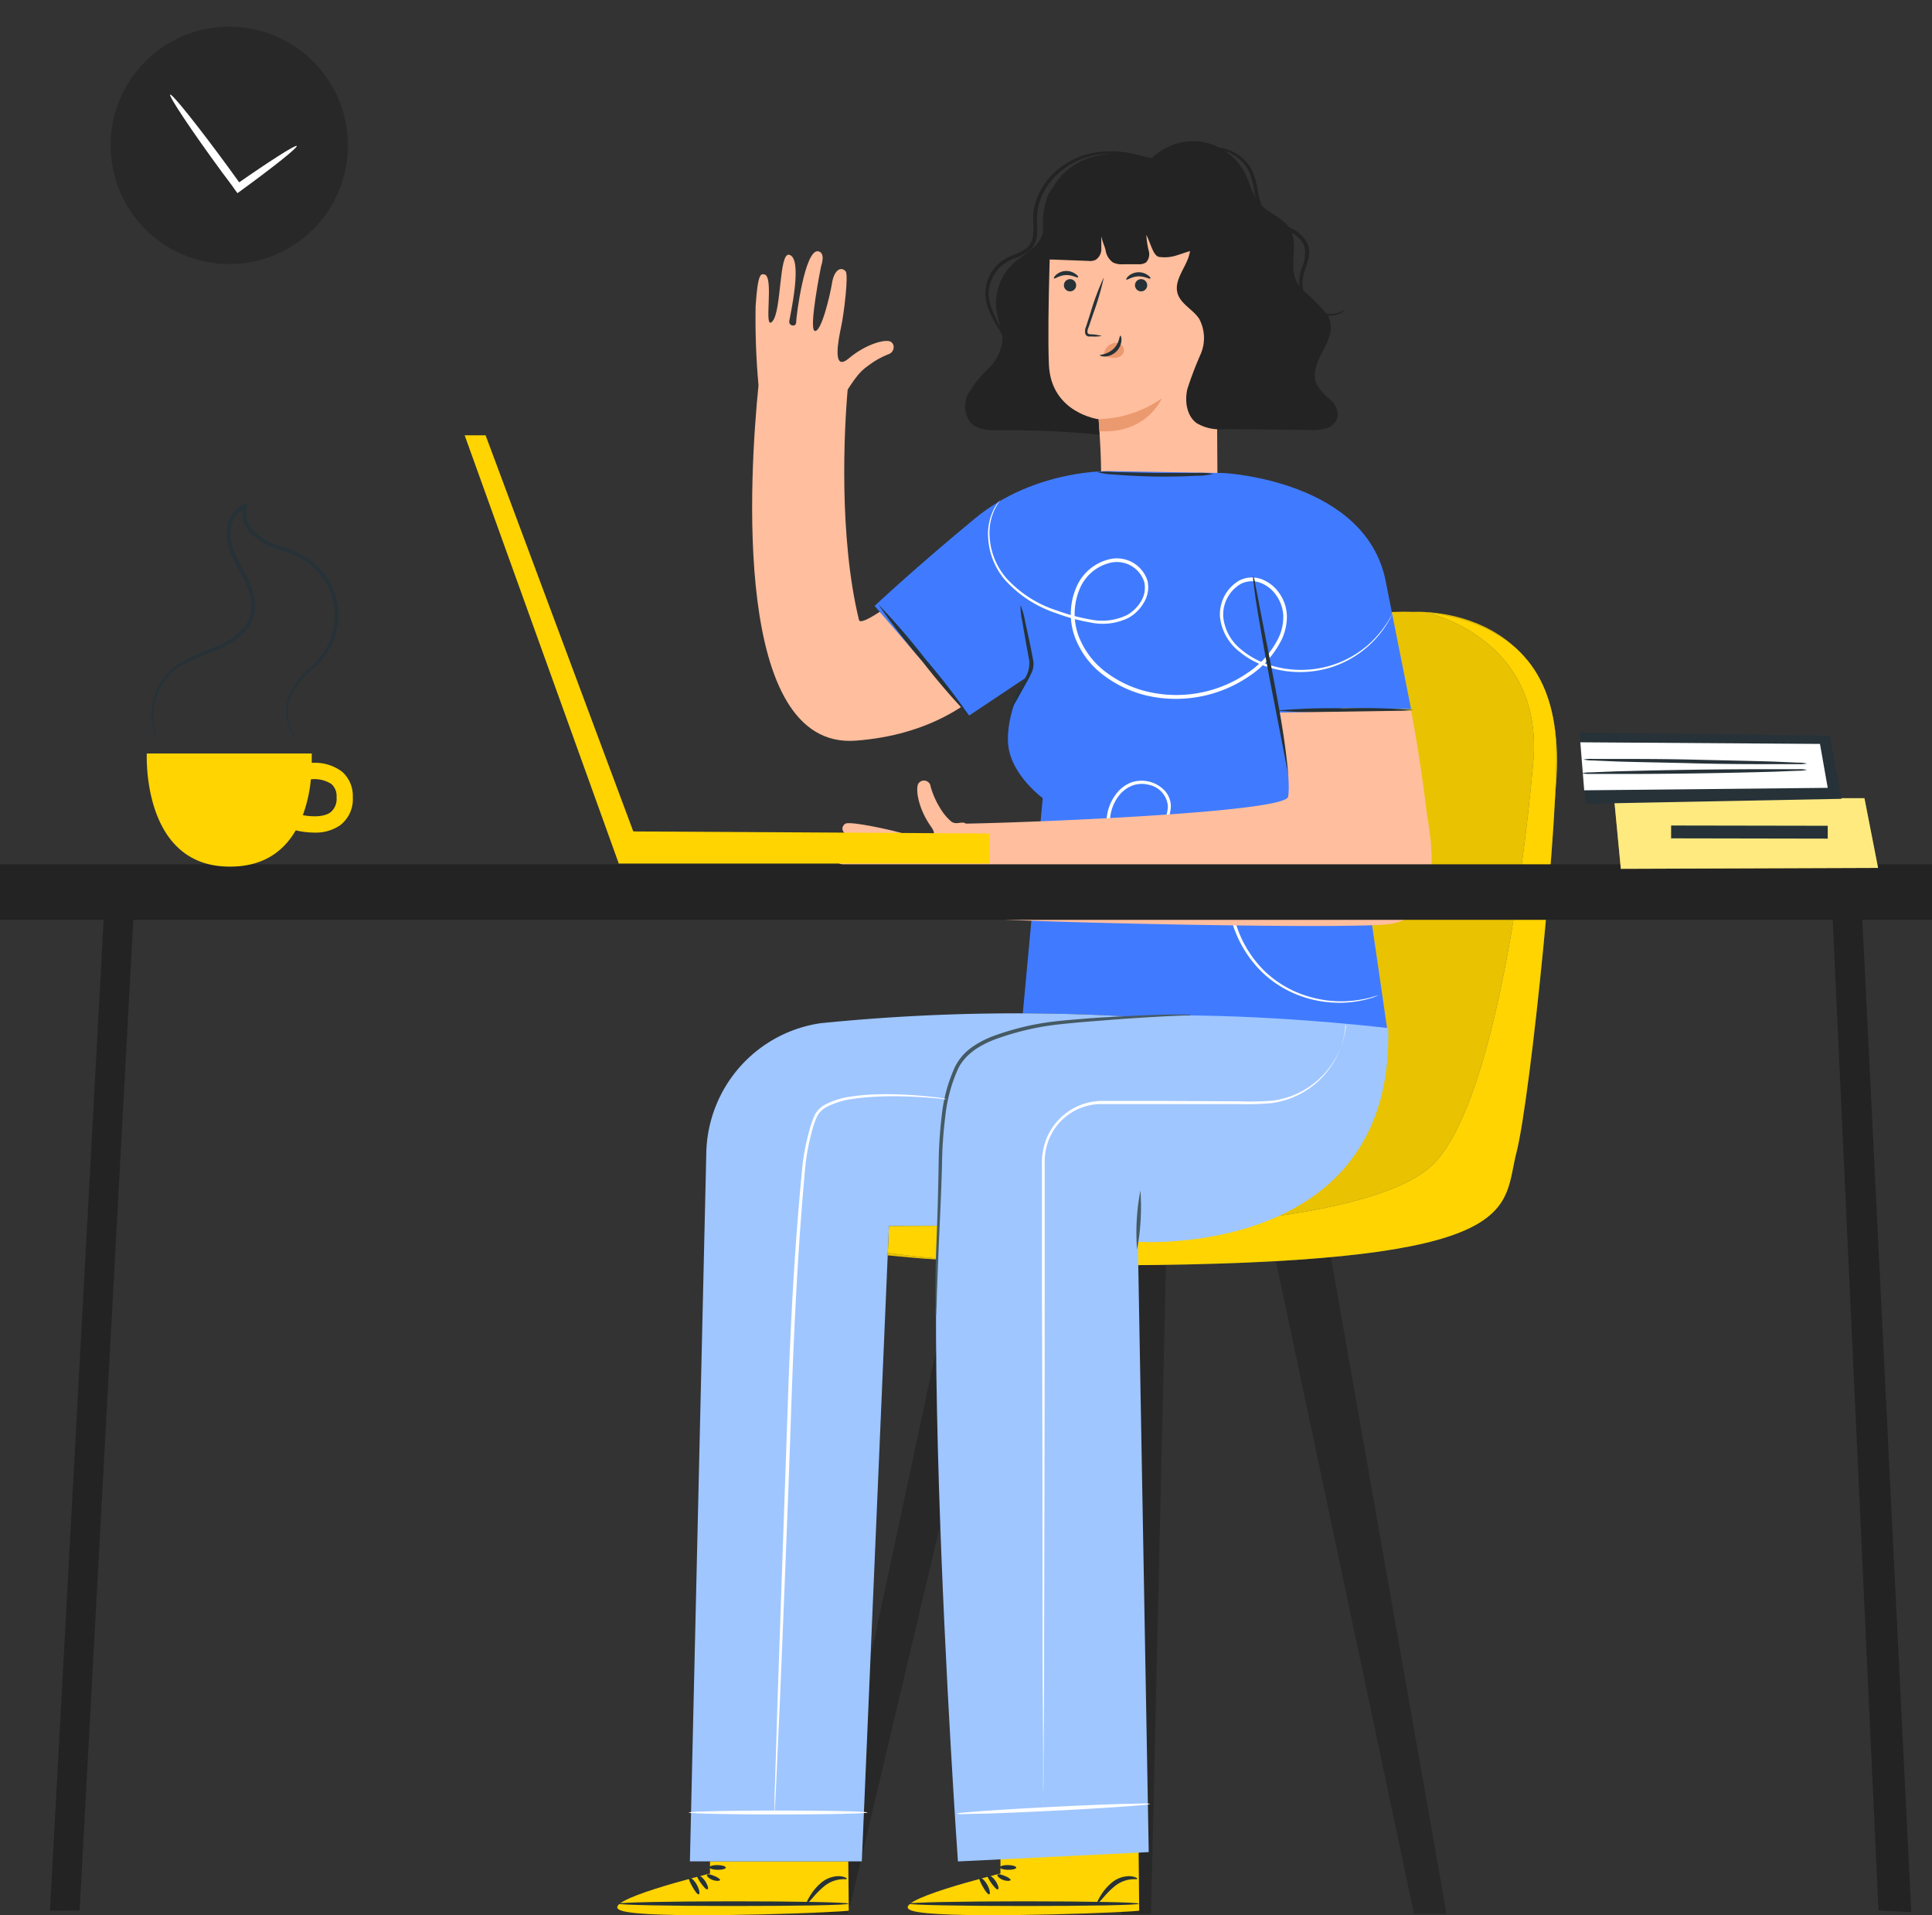 <svg width="115" height="114" fill="none" xmlns="http://www.w3.org/2000/svg"><rect width="100%" height="100%" fill="#333333" stroke="none"/><path d="M69.424 74.362l-.913 39.563h-1.742l.11-39.465 2.545-.098zM75.705 73.922l8.463 40.003h1.937L79.06 73.922h-3.356zM59.848 74.362l-9.362 39.563h-1.937l8.493-39.728 2.806.165z" fill="#282828"/><path d="M84.198 36.42s9.34-.533 8.422 10.306c-.918 10.84-1.467 21.816-4.938 25.564-3.471 3.748-38.433 3.881-41.368.8-2.934-3.08 5.603-2.943 7.208-2.943 1.605 0 11.477.938 14.677-7.496 3.2-8.433 2.38-26.764 15.999-26.23z" fill="#E9C201"/><path d="M84.792 36.425s7.141 1.467 6.472 8.963c-.67 7.496-2.536 20.611-6.002 23.954-3.467 3.344-17.067 4.077-24.425 3.615-8.538-.534-13.933-2.165-13.933-2.165s-1.556 1.004-1.086 1.653c.47.65 4.637 3.25 24.824 2.82 20.188-.432 18.787-3.424 19.624-6.67.838-3.245 2.594-20.66 2.35-24.483-.244-3.823-2.163-7.015-7.824-7.687z" fill="#455A64"/><path d="M84.792 36.425s7.141 1.467 6.472 8.963c-.67 7.496-2.536 20.611-6.002 23.954-3.467 3.344-17.067 4.077-24.425 3.615-8.538-.534-13.933-2.165-13.933-2.165s-1.556 1.004-1.086 1.653c.47.65 4.637 3.25 24.824 2.82 20.188-.432 18.787-3.424 19.624-6.67.838-3.245 2.594-20.66 2.35-24.483-.244-3.823-2.163-7.015-7.824-7.687z" fill="#FFD400"/><path d="M78.931 51.017a.802.802 0 00.607.59.796.796 0 00.962-.696.802.802 0 00-.793-.886.882.882 0 00-.75.645.893.893 0 00-.026.347z" fill="#455A64"/><path d="M79.46 46.629a5.9 5.9 0 00-.262 1.445 3.377 3.377 0 00.851 2.28c.127.121.246.25.355.387a.762.762 0 01.133.596c-.108.333-.24.659-.395.973a2.857 2.857 0 00-.115.89 3.4 3.4 0 00.386 1.507c.244.422.542.81.886 1.156 0 0-.141-.054-.345-.218a3.162 3.162 0 01-.723-.845 3.42 3.42 0 01-.47-1.596 3.035 3.035 0 01.115-.996c.145-.301.271-.612.377-.929.071-.298-.168-.507-.412-.756a3.293 3.293 0 01-.545-.836 3.463 3.463 0 01-.306-1.631c.017-.375.101-.744.248-1.09.124-.226.209-.346.222-.337z" fill="#455A64"/><path d="M77.345 49.732c.044 0 0 .236.106.564.135.428.41.798.78 1.05.386.239.818.39 1.268.444.35.05.577.058.581.098.005.04-.222.093-.598.089a2.58 2.58 0 01-1.401-.445 1.879 1.879 0 01-.811-1.231c-.063-.351.048-.578.075-.57z" fill="#455A64"/><g opacity=".2" fill="#000"><path opacity=".2" d="M78.931 51.017a.801.801 0 00.607.591.796.796 0 00.962-.697.802.802 0 00-.793-.886.886.886 0 00-.776.992z"/><path opacity=".2" d="M79.459 46.629a5.905 5.905 0 00-.262 1.445 3.38 3.38 0 00.851 2.28c.127.121.246.25.355.387a.762.762 0 01.133.596c-.108.333-.24.659-.395.973a2.854 2.854 0 00-.115.89 3.4 3.4 0 00.386 1.507c.244.422.542.81.886 1.156 0 0-.141-.054-.345-.218a3.162 3.162 0 01-.723-.845 3.422 3.422 0 01-.47-1.596 3.037 3.037 0 01.115-.996c.145-.301.271-.612.377-.929.071-.298-.168-.507-.412-.756a3.296 3.296 0 01-.545-.836 3.462 3.462 0 01-.306-1.631c.017-.375.101-.744.248-1.09.124-.226.209-.346.222-.337z"/><path opacity=".2" d="M77.344 49.732c.044 0 0 .236.106.565.135.428.41.797.78 1.049.386.239.819.39 1.268.444.35.05.577.058.581.098.005.04-.222.093-.598.09a2.58 2.58 0 01-1.401-.446 1.879 1.879 0 01-.811-1.231c-.062-.351.048-.578.075-.57z"/></g><path d="M68.213 9.368a6.224 6.224 0 00-2.602-.338 4.688 4.688 0 00-2.881 1.267 4.227 4.227 0 00-1.042 1.583c-.111.322-.175.66-.19 1 0 .347.026.685 0 1.01a1.141 1.141 0 01-.342.835c-.248.19-.525.34-.82.445a2.996 2.996 0 00-.851.484c-.24.21-.437.466-.58.752a2.371 2.371 0 00-.165 1.711c.156.47.369.917.634 1.334.106.169.2.334.284.494.013.139.013.279 0 .418a2.83 2.83 0 01-.843 1.596c-.445.42-.832.899-1.152 1.422a1.61 1.61 0 00.075 1.734c.444.516 1.228.511 1.91.494a57.61 57.61 0 017.093.4l1.942-16.503a17.76 17.76 0 00-.47-.138zm-5.966 2.92c-.107.654 0 1.366-.324 1.948-.324.582-1.033.93-1.56 1.396a3.26 3.26 0 00-1.029 2.983c.053.276.138.547.213.818l-.027-.044a6.02 6.02 0 01-.59-1.334 2.162 2.162 0 01.17-1.565c.131-.259.312-.49.531-.68.24-.191.51-.342.798-.445.322-.112.621-.28.887-.493a1.37 1.37 0 00.416-.992c.023-.355-.026-.693 0-1.013.016-.319.077-.633.182-.934.203-.57.536-1.086.97-1.507a4.595 4.595 0 012.754-1.254c.225-.024.451-.036.678-.035a5.168 5.168 0 00-1.534.284 3.825 3.825 0 00-2.535 2.872v-.004z" fill="#232323"/><path d="M65.497 28.93c.142-.76-.102-3.975-.102-3.975s-2.842-.36-2.961-3.263c-.12-2.903.164-9.599.164-9.599l5.226-2.516 4.557 5.215.089 14.089-6.973.049z" fill="#FFBE9D"/><path d="M63.328 16.98a.365.365 0 00.433.357.363.363 0 00.268-.494.363.363 0 00-.333-.228.367.367 0 00-.368.364zM62.734 16.57c.05.05.32-.182.71-.195.39-.014.673.182.718.129.044-.054-.027-.112-.155-.205a.929.929 0 00-1.135.049c-.12.107-.16.2-.138.222zM67.558 16.98a.365.365 0 00.432.357.363.363 0 00.268-.494.363.363 0 00-.332-.228.367.367 0 00-.368.364z" fill="#263238"/><path d="M67.044 16.641c.044.05.32-.177.705-.19.385-.014.678.181.718.128.04-.053-.027-.115-.15-.204a.93.93 0 00-1.136.049c-.12.106-.16.2-.137.217zM65.58 19.998a2.607 2.607 0 00-.633-.098c-.102 0-.195-.022-.213-.098a.534.534 0 01.062-.315l.28-.827c.26-.701.47-1.42.629-2.152-.316.679-.58 1.38-.79 2.099l-.265.826a.669.669 0 00-.045.445.244.244 0 00.164.147.602.602 0 00.169 0c.214.019.43.01.642-.027z" fill="#263238"/><path d="M65.394 24.95a6.862 6.862 0 003.755-1.23s-.886 2.116-3.706 1.947l-.049-.716z" fill="#EB996E"/><path d="M79.491 18.66a1.481 1.481 0 01-.55 0 10.959 10.959 0 00-1.36-1.36 2.25 2.25 0 01.11-1.268 6.68 6.68 0 00.2-.689 1.41 1.41 0 00-.04-.787 2.086 2.086 0 00-1.135-1.04c-.395-.547-1.104-.8-1.605-1.267a4.011 4.011 0 01-.221-.783 5.29 5.29 0 00-.337-1.275 2.471 2.471 0 00-.736-.89 2.559 2.559 0 00-1.255-.52 3.406 3.406 0 00-1.02-.342 3.537 3.537 0 00-2.978.974 6.087 6.087 0 00-4.708.729 3.61 3.61 0 00-1.49 1.507 4.774 4.774 0 00-.279 1.894v1.378a.592.592 0 00.063.342.611.611 0 00.505.187l2.123.08c.151.022.305 0 .444-.067a.76.76 0 00.332-.675v-.725c.097.444.186.538.253.822a1.092 1.092 0 00.443.738c.19.087.399.124.607.107h.918c.155.009.31-.03.443-.111a.717.717 0 00.16-.685 4.9 4.9 0 01-.142-.951c.27.542.403 1.214.74 1.307A2.32 2.32 0 0070 15.214c.341-.106.585-.195.834-.27a2.408 2.408 0 01-.107.417c-.257.698-.833 1.37-.638 2.085.181.65.917.965 1.29 1.53a2.425 2.425 0 01.08 2.125c-.298.673-.56 1.361-.785 2.063-.16.715-.044 1.569.54 2.013.488.292 1.055.42 1.619.365l5.15.049c.334.023.669-.013.99-.107a.964.964 0 00.655-.693 1.236 1.236 0 00-.474-1.027 3.144 3.144 0 01-.78-.89c-.27-.582 0-1.262.288-1.827.288-.564.647-1.178.536-1.81a1.429 1.429 0 00-.15-.444c.169.009.338-.01.5-.058.148-.04.286-.108.408-.2.085-.062.12-.106.116-.11a2.315 2.315 0 01-.581.235zM72.908 8.98c.293.099.567.25.807.445.284.226.51.517.66.849.153.4.255.816.306 1.24 0 .09.036.183.058.276-.253-.444-.377-.947-.594-1.405a3.513 3.513 0 00-1.237-1.405zm3.99 4.89c.325.162.585.43.736.76.1.45.047.92-.151 1.335-.123.333-.17.69-.142 1.045a1.813 1.813 0 01-.222-.396c-.337-.845.089-1.885-.217-2.725l-.004-.018z" fill="#232323"/><path d="M65.722 21.02a.76.76 0 01.444-.555.596.596 0 01.5 0 .443.443 0 01.23.444.49.49 0 01-.398.374 1.357 1.357 0 01-.58-.04.364.364 0 01-.152-.054.142.142 0 01-.062-.137" fill="#EB996E"/><path d="M66.69 19.98c.026 0 .075.107.061.298a1.033 1.033 0 01-.993.943c-.19 0-.296-.054-.292-.08.004-.027.443-.031.807-.37.363-.337.35-.79.416-.79z" fill="#263238"/><path d="M59.938 30.321s-8.587 7.5-8.809 6.576c-1.205-4.957-.886-11.284-.673-13.707.137-.209.288-.444.474-.689.21-.292.47-.547.767-.751.357-.271.75-.492 1.166-.658.394-.111.443-.64.115-.77-.328-.128-1.44.156-2.46 1.014s-.603-1.173-.444-1.916c.16-.742.444-3.054.262-3.272-.284-.316-.687-.062-.807.68-.12.743-.638 2.952-1.028 2.872-.39-.08.372-3.85.372-3.85s.293-.782-.155-.89c-.803-.195-1.33 3.864-1.33 4.251-.027.267-.443.196-.408-.093.036-.29.838-3.744 0-3.952-.625-.16-.443 3.334-1.006 3.965-.563.631.133-2.667-.47-2.796-.226-.05-.399-.054-.527 1.894-.028 1.57.03 3.14.172 4.703-.536 5.335-1.578 21.718 5.794 21.154 8.702-.663 10.706-7.558 10.706-7.558l-1.712-6.207z" fill="#FFBE9D"/><path d="M83.994 42.21l-1.49-7.5c-1.099-6.131-9.668-6.554-9.668-6.554l-6.724-.115s-4.477-.147-8.06 2.805c-3.58 2.952-5.992 5.22-5.992 5.22l5.63 6.526 3.328-2.223s-1.196 2.17-1.001 4.001c.19 1.779 2.052 3.139 2.052 3.139l-1.396 15.058 21.96-.89-2.832-19.52 4.193.053z" fill="#407BFF"/><path d="M82.948 36.372c-.072.19-.16.373-.262.547a6.027 6.027 0 01-1.068 1.378 6.134 6.134 0 01-2.363 1.418 6.227 6.227 0 01-3.63.036 5.088 5.088 0 01-1.893-.996 3.02 3.02 0 01-1.113-2.032 2.334 2.334 0 011.14-2.165 1.667 1.667 0 011.33-.084c.434.164.807.459 1.067.845.274.391.428.855.444 1.333.006.48-.096.956-.297 1.392a5.57 5.57 0 01-1.902 2.174 7.736 7.736 0 01-5.811 1.254 6.857 6.857 0 01-2.824-1.223 5.027 5.027 0 01-1.805-2.383 4.012 4.012 0 01.094-2.88 2.849 2.849 0 012.123-1.726 1.91 1.91 0 012.132 1.334c.091.44.01.898-.226 1.28-.213.37-.518.676-.886.89-.711.354-1.52.455-2.297.288-.701-.122-1.39-.31-2.057-.56a7.09 7.09 0 01-3.045-1.996 4.23 4.23 0 01-.984-2.556c-.03-.59.1-1.177.377-1.699.097-.179.22-.343.363-.489 0 0-.133.16-.319.512a3.257 3.257 0 00-.332 1.671 4.15 4.15 0 00.997 2.477 6.909 6.909 0 003.001 1.925c.658.24 1.336.422 2.026.542.736.15 1.502.052 2.176-.28.336-.196.617-.474.816-.81a1.55 1.55 0 00.195-1.129 1.71 1.71 0 00-1.906-1.186 2.625 2.625 0 00-1.95 1.6 3.83 3.83 0 00-.08 2.72 4.849 4.849 0 001.729 2.273 6.64 6.64 0 002.73 1.173 7.48 7.48 0 005.634-1.196 5.294 5.294 0 001.831-2.076c.194-.405.29-.849.284-1.298a2.289 2.289 0 00-.403-1.21 2.022 2.022 0 00-.967-.773 1.454 1.454 0 00-1.166.071 2.118 2.118 0 00-1.037 1.974c.08.746.452 1.43 1.033 1.903a4.99 4.99 0 001.822.978 6.154 6.154 0 003.546 0 6.056 6.056 0 002.34-1.334 6.551 6.551 0 001.313-1.725c.044-.089.075-.186.08-.182zM82.026 59.25s-.04.022-.12.053c-.08.032-.195.08-.359.125-.47.139-.955.222-1.445.249a6.807 6.807 0 01-2.305-.267 6.503 6.503 0 01-2.66-1.53 6.873 6.873 0 01-2.066-5.308 4.682 4.682 0 01.612-2.142 2.53 2.53 0 01.833-.832 2.131 2.131 0 011.18-.298 1.575 1.575 0 011.126.525c.29.33.448.756.443 1.196 0 .438-.13.867-.373 1.231a3.3 3.3 0 01-.913.89 6.274 6.274 0 01-2.42.951 7.341 7.341 0 01-4.934-.996 6.555 6.555 0 01-1.804-1.632 4.608 4.608 0 01-.93-2.147 2.764 2.764 0 01.606-2.134c.233-.286.54-.503.887-.627a1.9 1.9 0 011.937.498c.231.25.364.576.373.916a2.114 2.114 0 01-.798 1.61 3.986 3.986 0 01-1.437.795 5.75 5.75 0 01-1.431.28 5.428 5.428 0 01-2.288-.355 5.142 5.142 0 01-1.276-.725 3.006 3.006 0 01-.289-.249c-.065-.056-.096-.087-.093-.093l.408.302c.394.284.825.513 1.281.68a5.402 5.402 0 002.248.312 5.651 5.651 0 001.392-.294 3.797 3.797 0 001.374-.774 1.936 1.936 0 00.731-1.48 1.407 1.407 0 00-1.126-1.263 1.63 1.63 0 00-.944.027 1.894 1.894 0 00-.807.57 2.555 2.555 0 00-.545 1.977c.115.746.42 1.449.887 2.041a6.257 6.257 0 001.746 1.574 7.164 7.164 0 004.779.96 6.077 6.077 0 002.327-.889 2.406 2.406 0 001.192-1.952 1.599 1.599 0 00-.363-1.049 1.376 1.376 0 00-.975-.444 1.906 1.906 0 00-1.055.262c-.31.19-.572.45-.763.76a4.428 4.428 0 00-.59 2.04c-.042.682.021 1.366.187 2.028a6.713 6.713 0 001.773 3.148 6.367 6.367 0 002.584 1.525c.732.227 1.496.33 2.261.302a7.079 7.079 0 001.436-.205c.337-.097.501-.15.506-.142z" fill="#fff"/><path d="M74.593 34.265c.06.154.1.316.12.48.07.36.159.796.257 1.334l.842 4.334c.319 1.699.594 3.237.771 4.353.089.56.15 1.014.186 1.334.03.161.04.325.031.489a1.813 1.813 0 01-.12-.476l-.257-1.334-.842-4.334a169.63 169.63 0 01-.771-4.353c-.089-.56-.15-1.014-.186-1.334a2.17 2.17 0 01-.031-.493z" fill="#263238"/><path d="M84.131 42.267a35.45 35.45 0 01-4.056.129c-1.354.045-2.71.011-4.06-.102a36.68 36.68 0 014.056-.129 35.822 35.822 0 014.06.102zM57.69 42.61a40.399 40.399 0 01-2.793-3.246 40.141 40.141 0 01-2.616-3.388 39.84 39.84 0 012.793 3.242 39.735 39.735 0 012.615 3.392zM72.23 28.205c-.333.08-.674.12-1.016.115a36.342 36.342 0 01-4.911-.075 4.252 4.252 0 01-1.011-.147c.339-.035.68-.035 1.02 0l2.45.054h2.452c.34-.018.68 0 1.016.053zM60.07 42.334c.094-.31.224-.609.386-.89l.479-.95c.242-.337.36-.747.332-1.16-.164-.89-.319-1.735-.412-2.33a4.23 4.23 0 01-.11-.983c.127.305.217.625.27.951.133.596.314 1.405.483 2.33.046.242.017.492-.084.716a5.726 5.726 0 01-.293.573c-.182.33-.355.64-.519.93-.145.29-.324.563-.532.813z" fill="#263238"/><path d="M42.263 111.52v-4.583l8.192-.054.067 6.851-.51.04c-2.256.147-11.495.445-13.006-.04-1.689-.524 5.257-2.214 5.257-2.214z" fill="#FFD400"/><path d="M36.812 113.316c0 .075 3.063.137 6.84.137 3.776 0 6.857-.053 6.857-.137 0-.085-3.063-.142-6.844-.142-3.782 0-6.853.062-6.853.142zM42.121 112.454c.067-.036 0-.276-.168-.516-.169-.24-.39-.365-.444-.311-.053.053.058.258.222.48.164.222.32.405.39.347zM41.599 112.756c.07-.027.035-.298-.129-.582-.164-.285-.372-.445-.443-.409-.071.035.04.28.19.547.151.266.306.475.382.444z" fill="#263238"/><path d="M48.025 113.285c.031.022.156-.098.333-.302.216-.262.457-.503.718-.72.256-.206.562-.339.886-.387.249-.036.413 0 .444-.036.03-.035-.138-.146-.444-.164-.38-.004-.75.125-1.046.364a3.062 3.062 0 00-.709.827c-.15.236-.213.396-.182.418zM42.086 111.596c-.04.062.102.221.332.306.23.084.444.057.444 0 0-.058-.156-.164-.36-.244-.203-.08-.367-.129-.416-.062zM42.223 111.151c0 .075.212.142.487.146.275.005.497-.057.492-.133-.004-.075-.226-.142-.487-.146-.262-.005-.484.057-.492.133z" fill="#263238"/><path d="M59.551 111.52v-4.583l8.192-.054.067 6.851-.505.04c-2.261.147-11.5.445-13.011-.04-1.689-.524 5.257-2.214 5.257-2.214z" fill="#FFD400"/><path d="M54.1 113.316c0 .075 3.063.137 6.84.137 3.776 0 6.857-.053 6.857-.137 0-.085-3.063-.142-6.844-.142s-6.853.062-6.853.142zM59.41 112.454c.066-.036 0-.276-.17-.516-.168-.24-.39-.365-.442-.311-.054.053.057.258.221.48.164.222.32.405.39.347zM58.887 112.756c.07-.027.035-.298-.129-.582-.164-.285-.372-.445-.443-.409-.071.035.04.28.19.547.151.266.31.475.382.444z" fill="#263238"/><path d="M65.314 113.285c.031.022.155-.098.333-.302.216-.262.456-.503.718-.72.256-.205.562-.339.886-.387.248-.036.413 0 .444-.036.03-.035-.138-.146-.444-.164-.38-.004-.75.125-1.046.364a3.064 3.064 0 00-.71.827c-.145.236-.212.396-.18.418zM59.375 111.596c-.04.062.102.221.337.306.235.084.443.057.443 0 0-.058-.155-.164-.359-.244-.204-.08-.372-.129-.421-.062zM59.512 111.151c0 .075.212.142.487.146.275.005.497-.057.492-.133-.004-.075-.221-.142-.487-.146-.266-.005-.483.057-.492.133z" fill="#263238"/><path d="M84.907 48.216c-.444-3.597-.913-5.918-.913-5.918l-7.811.116s.7 3.957.487 5.015c-.19.925-15.258 1.534-19.18 1.596-.236-.178-.577.12-.887-.142a3.26 3.26 0 01-.67-.827 5.019 5.019 0 01-.536-1.223.4.4 0 00-.56-.337.4.4 0 00-.185.168c-.155.338 0 1.459.767 2.543.767 1.085-1.21.52-1.928.33-.718-.192-2.957-.68-3.188-.499-.34.263-.128.685.59.858.718.174 2.846.858 2.726 1.24-.12.383-3.745-.648-3.745-.648s-.745-.352-.887.089c-.27.791 3.67 1.596 4.047 1.662.266.045.15.445-.128.4-.28-.044-3.6-1.111-3.88-.306-.216.618 3.237.689 3.809 1.298.572.609-2.616-.33-2.797.271-.067.222 1.259.325 3.16.591 1.955.191 3.92.262 5.883.214 4.432.24 20.014.564 23.343.329 3.888-.276 2.633-5.584 2.483-6.82z" fill="#FFBE9D"/><path d="M58.916 51.401H36.831l-9.173-25.49h1.246l8.792 23.579 21.22.123v1.788z" fill="#FFD400"/><path d="M48.948 60.895c6.722-.672 13.49-.758 20.227-.258l-8.55 12.306-7.71.027-1.617 37.825H41.066l.976-42.186a7.984 7.984 0 012.03-5.14 7.941 7.941 0 014.876-2.578v.004z" fill="#263238"/><path d="M48.948 60.895c6.722-.672 13.49-.758 20.227-.258l-8.55 12.306-7.71.027-1.617 37.825H41.066l.976-42.186a7.984 7.984 0 012.03-5.14 7.941 7.941 0 014.876-2.578v.004z" fill="#9FC6FF"/><path d="M67.73 73.917s15.28 1.04 14.9-12.72c0 0-21.248-2.591-25.322 1.806-3.413 3.68-.288 47.797-.288 47.797l11.357-.556" fill="#9FC6FF"/><path d="M70.9 60.442c-.1.01-.201.01-.301 0l-.86.035c-.75.036-1.836.098-3.174.192l-2.186.173c-.78.076-1.627.142-2.487.298-.904.168-1.794.41-2.66.725-.886.342-1.772.858-2.216 1.778a9.36 9.36 0 00-.753 2.845c-.114.92-.178 1.847-.19 2.775-.045 1.778-.13 3.378-.187 4.72-.058 1.344-.093 2.406-.124 3.184 0 .36-.022.645-.031.867a1.34 1.34 0 01-.027.302 1.594 1.594 0 01-.022-.302v-.867c0-.751 0-1.84.058-3.188.057-1.347.102-2.947.133-4.721a25.75 25.75 0 01.177-2.796c.1-1.01.361-1.996.776-2.921a3.163 3.163 0 011.006-1.192 5.724 5.724 0 011.33-.693 16.21 16.21 0 012.704-.725c.886-.156 1.724-.213 2.513-.28.79-.067 1.52-.107 2.19-.142 1.33-.076 2.43-.112 3.179-.12h.886c.09.008.18.026.266.053z" fill="#455A64"/><path d="M68.47 107.372a1.628 1.628 0 01-.443.071c-.292.027-.713.063-1.237.098a195.3 195.3 0 01-4.082.24c-1.596.08-3.046.143-4.092.174-.523 0-.949.026-1.241.026a1.69 1.69 0 01-.443-.022c.144-.043.293-.065.443-.067.292-.031.714-.062 1.237-.102a237.19 237.19 0 014.082-.24c1.596-.08 3.041-.142 4.087-.173l1.242-.027c.15-.009.3-.002.448.022zM51.635 107.888c0 .062-2.372.115-5.32.115-2.947 0-5.319-.053-5.319-.115 0-.062 2.372-.116 5.32-.116 2.947 0 5.319.049 5.319.116z" fill="#fff"/><path d="M56.333 65.426h-.129l-.377-.04c-.332-.031-.82-.072-1.45-.103a21.707 21.707 0 00-2.29 0c-.475.022-.947.07-1.415.143a4.61 4.61 0 00-1.498.48 1.3 1.3 0 00-.554.582c-.12.272-.216.553-.289.84-.165.615-.29 1.24-.372 1.872a171.75 171.75 0 00-.346 4.228c-.212 2.979-.368 6.264-.492 9.71-.23 6.9-.496 13.142-.678 17.663-.102 2.245-.182 4.068-.24 5.335-.03.618-.057 1.107-.075 1.454 0 .156 0 .28-.026.378.002.043.002.086 0 .129a.416.416 0 010-.129v-.378c0-.351 0-.836.03-1.458.04-1.281.094-3.112.165-5.335.155-4.535.372-10.772.611-17.664.12-3.45.284-6.735.51-9.718.111-1.49.235-2.903.368-4.233.087-.64.218-1.272.39-1.894.078-.304.18-.601.306-.889.135-.276.354-.502.625-.644a4.66 4.66 0 011.556-.485c.476-.071.956-.114 1.436-.129a22.813 22.813 0 012.301.049c.634.044 1.122.102 1.45.142l.372.058.11.036zM80.075 60.94c.01.051.01.104 0 .155 0 .103-.022.258-.053.445a5.113 5.113 0 01-1.498 2.763 5.088 5.088 0 01-2.828 1.358c-.653.058-1.31.078-1.964.058h-8.299a3.363 3.363 0 00-3.04 2.223c-.157.442-.228.91-.209 1.378v7.602c0 8.394-.026 16.006-.035 21.51 0 2.738-.027 4.961-.036 6.517 0 .756 0 1.334-.022 1.779v.444a.714.714 0 010 .156.714.714 0 010-.156v-.444-1.779c0-1.556-.022-3.779-.035-6.517 0-5.518 0-13.116-.036-21.51v-6.095-1.471c-.018-.496.058-.99.222-1.458a3.61 3.61 0 011.261-1.677 3.593 3.593 0 011.98-.689H69.311l4.49.023c.65.025 1.3.011 1.947-.04a5.069 5.069 0 001.636-.503 5.048 5.048 0 002.66-3.48c.044-.196.057-.352.079-.445a1.51 1.51 0 01-.049-.147z" fill="#fff"/><path d="M67.881 70.867a13.756 13.756 0 01-.2 3.517 13.233 13.233 0 01.2-3.517z" fill="#455A64"/><path d="M115 51.445H0v3.306h6.17l-3.196 58.974 1.765-.004 3.196-58.97h101.154l2.726 58.965 1.951.103-2.913-59.068H115v-3.306z" fill="#232323"/><path d="M20.357 45.93a2.693 2.693 0 00-1.8-.52v-.56H8.738s-.31 6.496 4.65 6.727c2.217.102 3.489-.89 4.216-2.152a4.86 4.86 0 001.113.134 2.57 2.57 0 001.542-.445A1.954 1.954 0 0021 47.45a1.918 1.918 0 00-.642-1.52zm-.674 2.415c-.417.315-1.166.267-1.658.178a8.47 8.47 0 00.479-2.134 1.84 1.84 0 011.228.284.957.957 0 01.301.787 1.035 1.035 0 01-.35.885z" fill="#FFD400"/><path d="M17.732 44.166a1.498 1.498 0 01-.235-.276 2.64 2.64 0 01-.403-.96 2.858 2.858 0 01.146-1.64 5.42 5.42 0 011.375-1.686 4.07 4.07 0 001.24-2.223 3.82 3.82 0 00-.527-2.814 3.912 3.912 0 00-1.09-1.138 5.962 5.962 0 00-1.516-.685 4.493 4.493 0 01-1.6-.804 2.38 2.38 0 01-.568-.752c-.145-.3-.185-.639-.115-.964 0-.045.026-.094.035-.134l.147.147a1.516 1.516 0 00-.887 1.334 2.99 2.99 0 00.364 1.622c.239.516.54.996.762 1.516a3.19 3.19 0 01.306 1.628 2.314 2.314 0 01-.727 1.4 4.608 4.608 0 01-1.228.822c-.812.3-1.606.642-2.38 1.028a3.3 3.3 0 00-1.384 1.538 3.633 3.633 0 00-.332 1.551c.011.456.097.906.253 1.334a2.129 2.129 0 01-.15-.325 3.25 3.25 0 01-.192-1.013 3.682 3.682 0 01.302-1.61c.288-.68.785-1.25 1.418-1.627.775-.393 1.57-.747 2.38-1.058.431-.198.826-.465 1.171-.791.361-.337.595-.79.66-1.28a3 3 0 00-.301-1.521c-.213-.498-.514-.974-.762-1.503a3.283 3.283 0 01-.39-1.747 2.12 2.12 0 01.3-.89c.173-.282.436-.498.746-.613l.208-.075-.062.222-.031.111a1.619 1.619 0 00.616 1.49c.452.352.968.612 1.52.764.553.164 1.08.405 1.565.716.46.32.852.729 1.149 1.205a4.01 4.01 0 01.536 2.97 4.213 4.213 0 01-1.33 2.285 5.38 5.38 0 00-1.37 1.623 2.76 2.76 0 00-.177 1.569c.09.454.282.883.558 1.254z" fill="#263238"/><path d="M96.478 51.715l-.404-4.228 14.904.026.811 4.148-15.311.054z" fill="#FFD400"/><path opacity=".5" d="M96.478 51.715l-.404-4.228 14.904.026.811 4.148-15.311.054z" fill="#fff"/><path d="M99.472 49.137l-.001.764 9.322.017.001-.765-9.322-.016zM94.378 47.842l-.36-4.237 14.904.187.691 3.757-15.235.293z" fill="#263238"/><path d="M94.067 44.184l.23 2.858 14.496-.147-.461-2.614-14.265-.097z" fill="#fff"/><path d="M107.56 45.45a2.6 2.6 0 01-.523.035h-1.427c-1.201 0-2.864 0-4.699-.048-1.835-.05-3.502-.071-4.703-.111l-1.428-.062a2.38 2.38 0 01-.518-.054c.17-.035.345-.047.518-.035h1.428c1.201 0 2.868 0 4.703.044 1.835.045 3.498.076 4.703.115l1.423.063c.176-.005.352.013.523.053zM107.56 45.824c-.173.04-.35.058-.527.053l-1.432.058c-1.215.035-2.89.075-4.739.102-1.848.026-3.524.035-4.739.03h-1.431a2.374 2.374 0 01-.528-.04c.171-.039.347-.057.523-.052l1.436-.058a327.5 327.5 0 019.473-.133h1.437c.177-.007.354.006.527.04z" fill="#263238"/><path d="M7.484 12.098a7.065 7.065 0 006.989 3.57 7.06 7.06 0 005.97-5.092 7.067 7.067 0 00-6.235-8.966 7.06 7.06 0 00-7.574 7.866c.108.921.397 1.813.85 2.622z" fill="#282828"/><path d="M10.13 5.632c-.104.08 1.277 2.157 3.099 4.638.264.36.537.7.769 1.043l.136.184.188-.134c1.983-1.447 3.408-2.582 3.341-2.673-.066-.09-1.6.888-3.614 2.294l.323.054c-.245-.34-.496-.69-.76-1.05-1.815-2.482-3.376-4.433-3.481-4.356z" fill="#fff"/></svg>